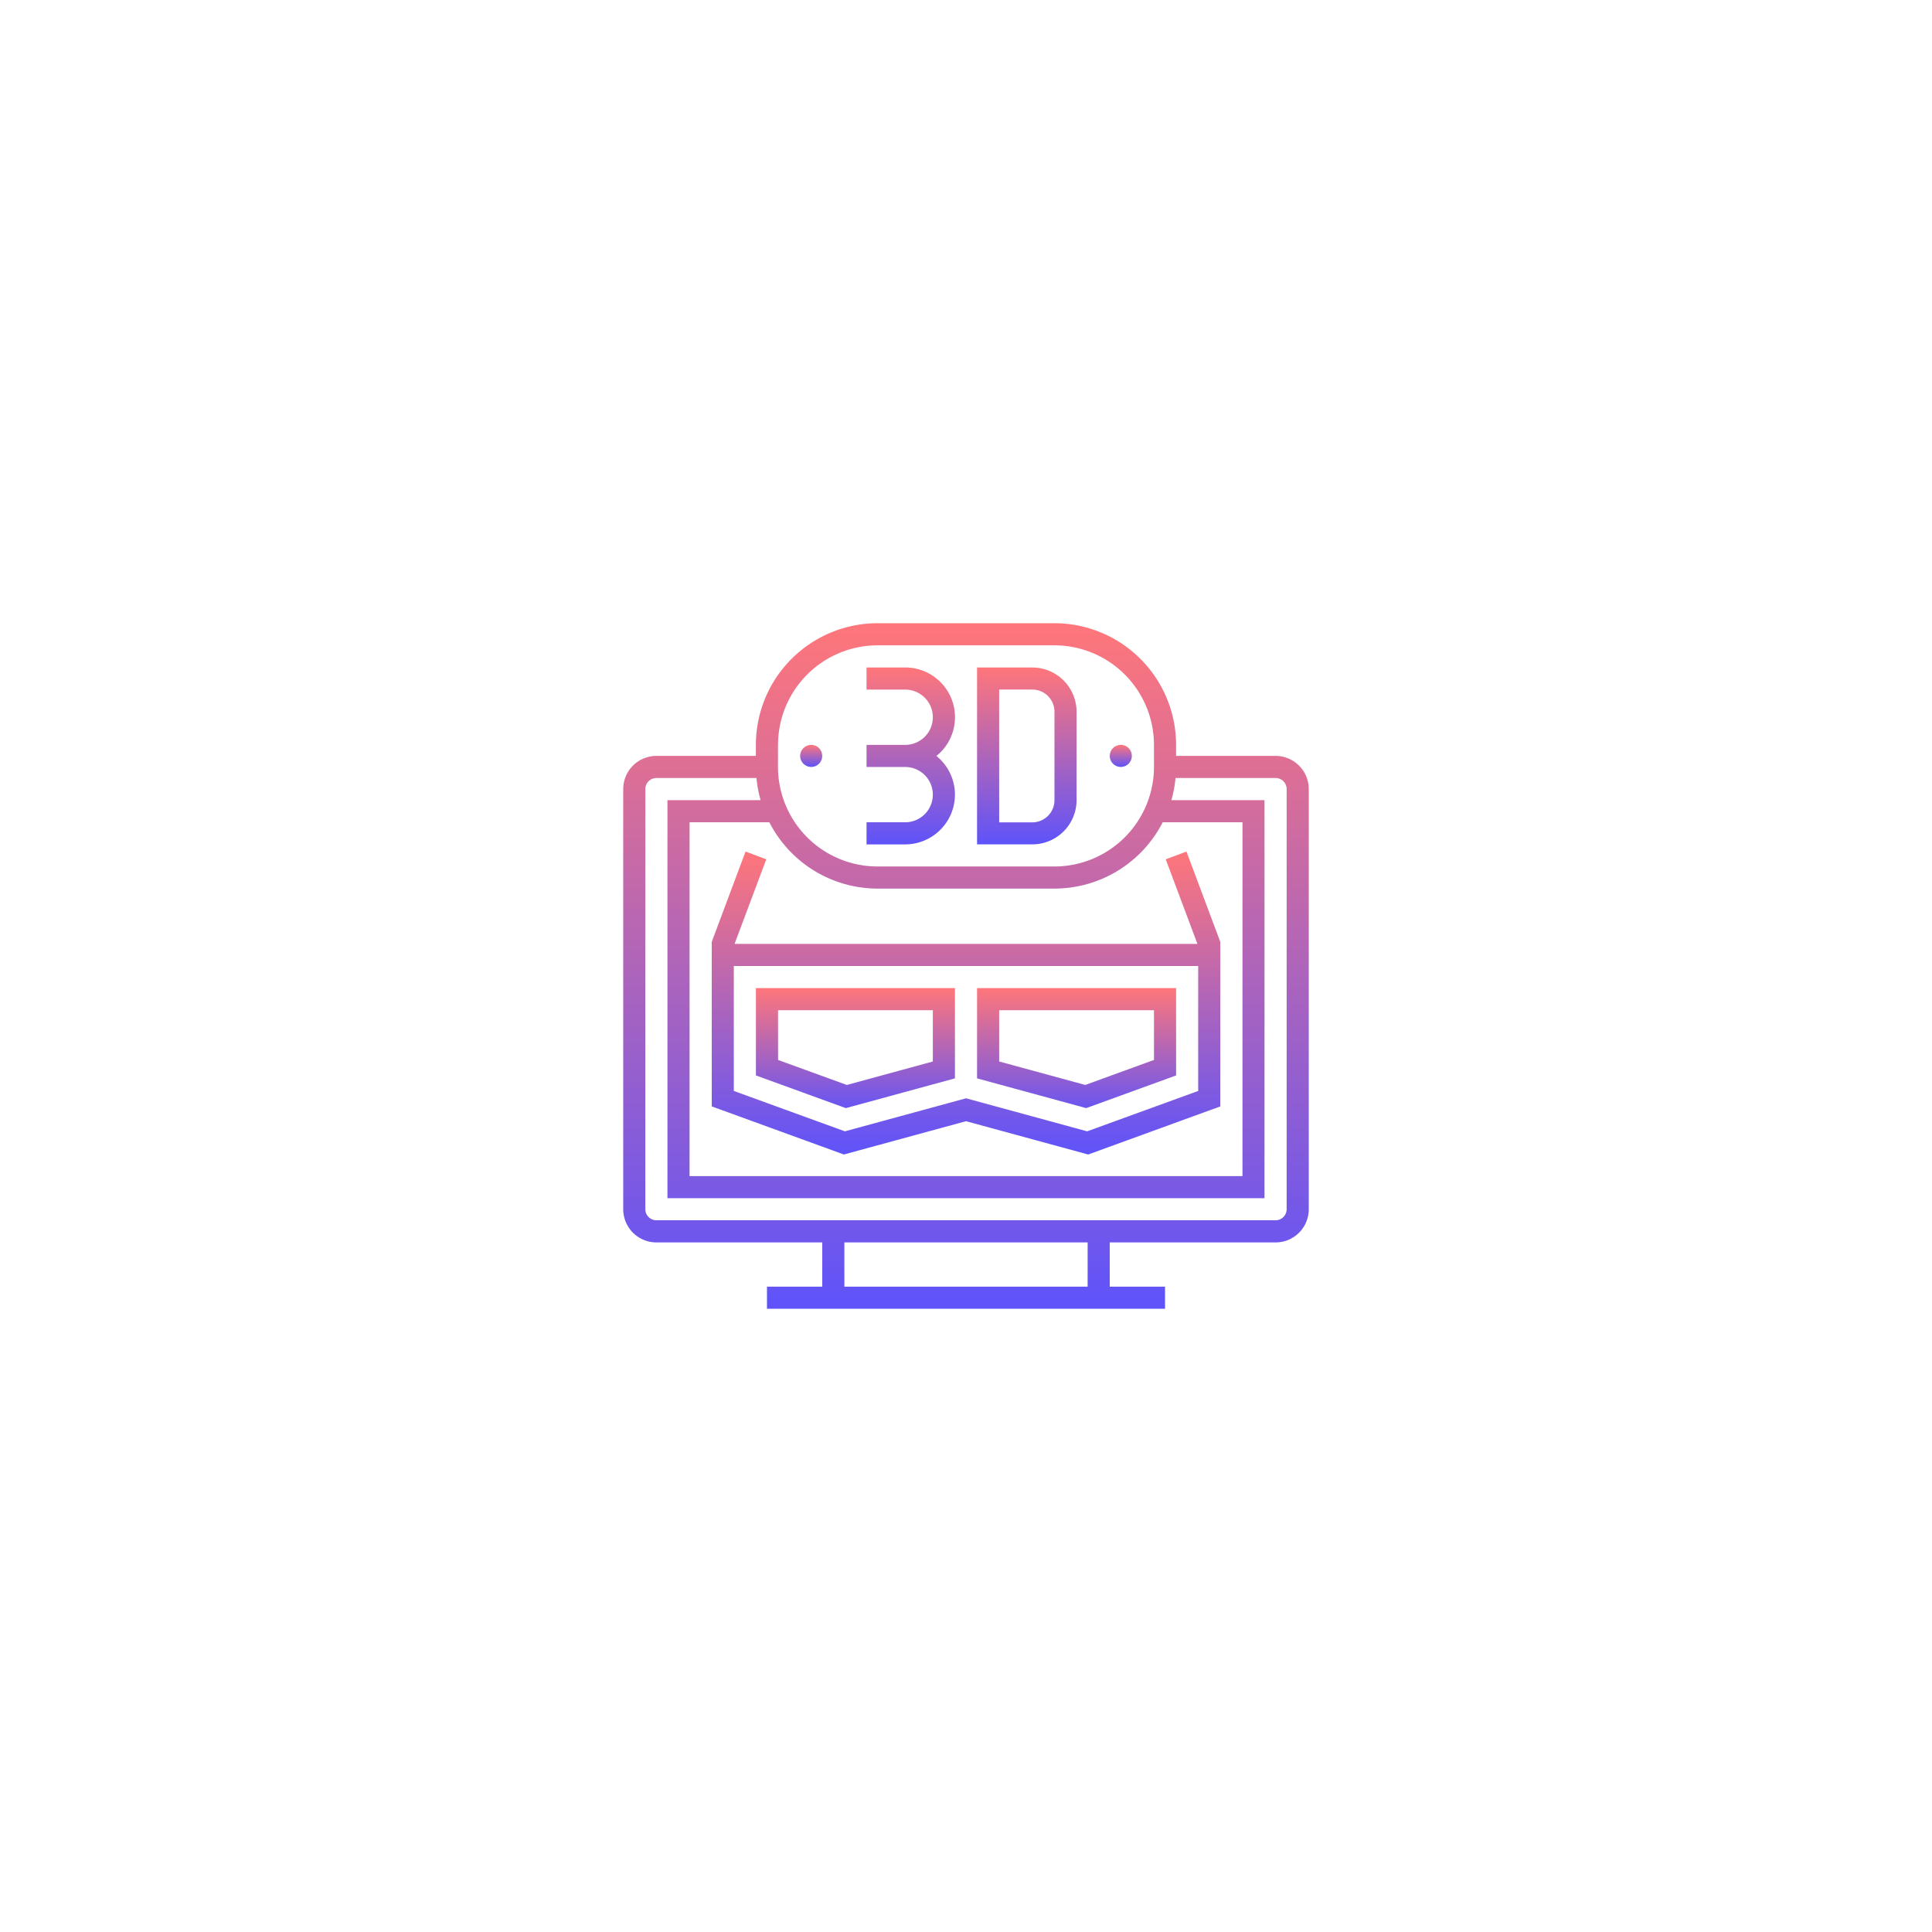 <svg xmlns="http://www.w3.org/2000/svg" xmlns:xlink="http://www.w3.org/1999/xlink" width="155" height="155" viewBox="0 0 155 155">
  <defs>
    <filter id="Rectangle_69" x="0" y="0" width="155" height="155" filterUnits="userSpaceOnUse">
      <feOffset input="SourceAlpha"/>
      <feGaussianBlur stdDeviation="10" result="blur"/>
      <feFlood flood-opacity="0.102"/>
      <feComposite operator="in" in2="blur"/>
      <feComposite in="SourceGraphic"/>
    </filter>
    <linearGradient id="linear-gradient" x1="0.5" x2="0.5" y2="1" gradientUnits="objectBoundingBox">
      <stop offset="0" stop-color="#ff767a"/>
      <stop offset="1" stop-color="#5e53fa"/>
    </linearGradient>
  </defs>
  <g id="Group_4181" data-name="Group 4181" transform="translate(-876 -2253)">
    <g transform="matrix(1, 0, 0, 1, 876, 2253)" filter="url(#Rectangle_69)">
      <rect id="Rectangle_69-2" data-name="Rectangle 69" width="95" height="95" rx="15" transform="translate(30 30)" fill="#fff"/>
    </g>
    <g id="_3d-game" data-name="3d-game" transform="translate(926 2302.999)">
      <g id="Group_4165" data-name="Group 4165" transform="translate(0 0.001)">
        <g id="Group_4164" data-name="Group 4164" transform="translate(0 0)">
          <path id="Path_10356" data-name="Path 10356" d="M52.338,10.646H44.355V9.759A9.77,9.77,0,0,0,34.6,0H20.4a9.77,9.77,0,0,0-9.758,9.758v.887H2.661A2.665,2.665,0,0,0,0,13.307V47.017a2.665,2.665,0,0,0,2.661,2.661H15.968v3.548H11.532V55H43.468V53.227H39.032V49.678H52.339A2.665,2.665,0,0,0,55,47.017V13.307A2.665,2.665,0,0,0,52.338,10.646ZM12.419,9.759A7.992,7.992,0,0,1,20.4,1.775H34.6A7.992,7.992,0,0,1,42.58,9.759v1.774A7.992,7.992,0,0,1,34.6,19.517H20.4a7.992,7.992,0,0,1-7.984-7.984V9.759ZM20.4,21.291H34.6a9.762,9.762,0,0,0,8.681-5.322h6.4V44.356H5.322V15.968h6.4A9.762,9.762,0,0,0,20.4,21.291ZM37.258,53.226H17.742V49.678H37.258ZM52.338,47.9H2.661a.887.887,0,0,1-.887-.887V13.307a.887.887,0,0,1,.887-.887H10.69a9.6,9.6,0,0,0,.333,1.774H3.548V46.13h47.9V14.194H43.977a9.767,9.767,0,0,0,.333-1.774h8.028a.887.887,0,0,1,.887.887v33.71h0A.887.887,0,0,1,52.338,47.9Z" transform="translate(0 -0.001)" fill="url(#linear-gradient)"/>
          <path id="Path_10357" data-name="Path 10357" d="M58.5,119.958l9.8,2.672L78.9,118.772v-13.2l-2.717-7.248-1.662.624,2.544,6.785H39.93l2.544-6.784-1.662-.624L38.1,105.571v13.2L48.7,122.63ZM39.869,107.507H77.127v10.024l-8.909,3.24L58.5,118.12l-9.72,2.651-8.909-3.24Z" transform="translate(-30.998 -80.007)" fill="url(#linear-gradient)"/>
          <path id="Path_10358" data-name="Path 10358" d="M73.111,164.384v-7.241H57.143v7.006l7.213,2.622Zm-14.193-5.467H71.337v4.113l-6.9,1.883-5.515-2.006Z" transform="translate(-46.498 -127.869)" fill="url(#linear-gradient)"/>
          <path id="Path_10359" data-name="Path 10359" d="M168.349,164.149v-7.006H152.381v7.241l8.756,2.387Zm-14.193-1.12v-4.113h12.419v3.99l-5.514,2.006Z" transform="translate(-123.994 -127.869)" fill="url(#linear-gradient)"/>
          <path id="Path_10360" data-name="Path 10360" d="M111.858,29.25a3.983,3.983,0,0,0-1.486-3.1,3.99,3.99,0,0,0-2.506-7.1h-3.1v1.774h3.1a2.218,2.218,0,0,1,0,4.436h-3.1v1.774h3.1a2.218,2.218,0,0,1,0,4.436h-3.1v1.774h3.1A4,4,0,0,0,111.858,29.25Z" transform="translate(-85.245 -15.5)" fill="url(#linear-gradient)"/>
          <path id="Path_10361" data-name="Path 10361" d="M160.364,29.692V22.6a3.552,3.552,0,0,0-3.548-3.548H152.38V33.24h4.436A3.552,3.552,0,0,0,160.364,29.692Zm-6.21-8.871h2.661A1.776,1.776,0,0,1,158.59,22.6v7.1a1.776,1.776,0,0,1-1.774,1.774h-2.661Z" transform="translate(-123.993 -15.499)" fill="url(#linear-gradient)"/>
          <circle id="Ellipse_36" data-name="Ellipse 36" cx="0.887" cy="0.887" r="0.887" transform="translate(14.193 9.758)" fill="url(#linear-gradient)"/>
          <circle id="Ellipse_37" data-name="Ellipse 37" cx="0.887" cy="0.887" r="0.887" transform="translate(39.032 9.758)" fill="url(#linear-gradient)"/>
        </g>
      </g>
    </g>
  </g>
</svg>
